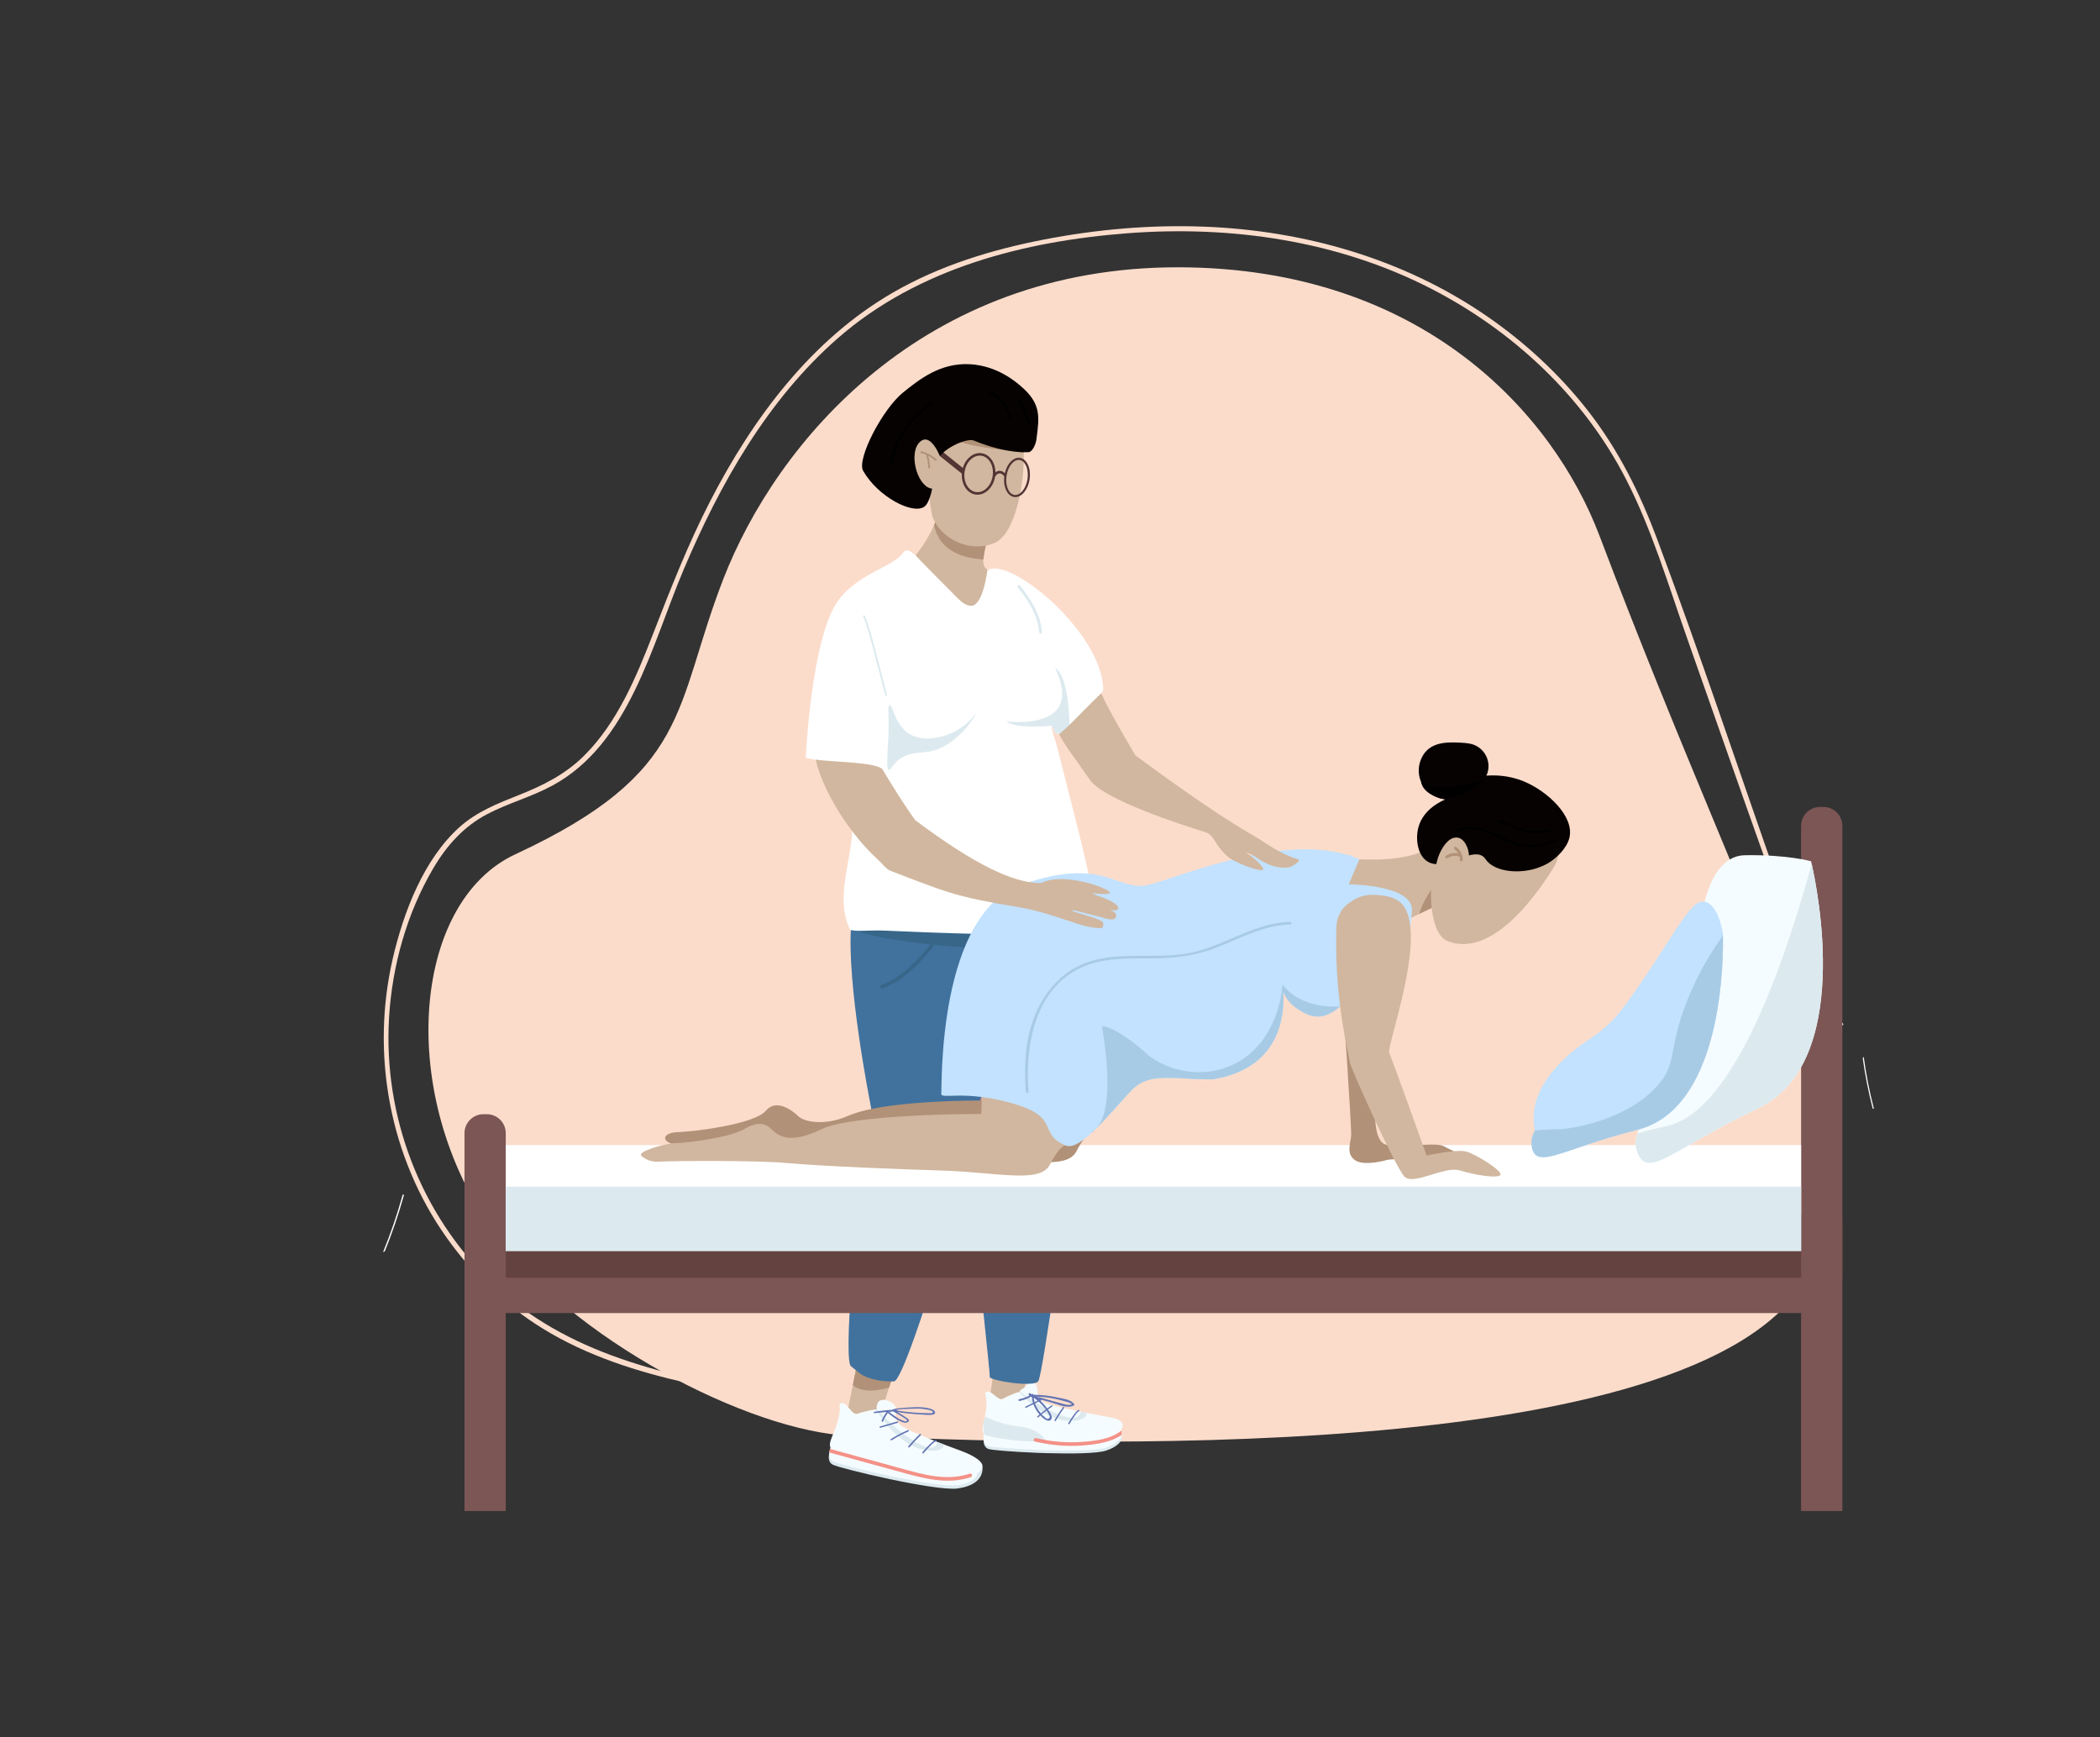 <?xml version="1.0" encoding="UTF-8"?>
<svg id="Layer_1" data-name="Layer 1" xmlns="http://www.w3.org/2000/svg" viewBox="0 0 809.72 669.87">
  <rect x="0" y="0" width="809.72" height="669.87" fill="#333333" stroke="none"/>
  <defs>
    <style>
      .cls-1 {
        fill: #a8cbe5;
      }

      .cls-2 {
        fill: #7c5655;
      }

      .cls-3 {
        fill: #fff;
      }

      .cls-4 {
        fill: #070202;
      }

      .cls-5 {
        fill: #fbdccb;
      }

      .cls-6 {
        fill: #d86260;
      }

      .cls-7 {
        fill: #b19177;
      }

      .cls-8 {
        fill: #513433;
      }

      .cls-9 {
        fill: #d6929e;
      }

      .cls-10 {
        fill: #f5fcff;
      }

      .cls-11 {
        fill: #f49187;
      }

      .cls-12 {
        fill: #c2e2ff;
      }

      .cls-13 {
        fill: #376689;
      }

      .cls-14 {
        fill: #6274b2;
      }

      .cls-15 {
        fill: #41729e;
      }

      .cls-16 {
        fill: #634240;
      }

      .cls-17 {
        fill: #dceaef;
      }

      .cls-18 {
        fill: #d1b79f;
      }
    </style>
  </defs>
  <g id="_22" data-name="22">
    <g id="decor">
      <path class="cls-5" d="M704.84,405.59c-2.49-22.17-11.42-43.19-18.74-63.99-15.67-44.57-30.6-89.51-47.15-133.74-6.6-17.65-14.86-34.24-26.34-49.05-11.12-14.34-24.54-26.73-39.32-36.91-32.19-22.17-70.39-32.99-108.82-34.49-20.78-.81-41.64,1.02-62.08,4.99-20.14,3.91-40.12,10.03-58.09,20.42-31.29,18.08-53.88,48.21-70.49,80.48-8.51,16.53-15.26,33.78-22,51.13-6.52,16.77-13.8,34.27-26.62,47-7.33,7.28-15.98,11.52-25.36,15.24-8,3.17-16.04,6.36-22.61,12.24-13.8,12.36-21.57,32.63-25.74,50.57-8.65,37.22-1.14,76.96,20.77,107.82,9.99,14.07,22.63,26.15,37.15,35.08,17.08,10.5,36.28,16.55,55.58,20.91,9.86,2.23,19.8,4.03,29.74,5.83,1.17.21,1.67-1.65.49-1.86-37.82-6.83-76.81-14.79-105.82-42.85-27.08-26.2-41.71-63.81-39.37-102.14,1.22-20.03,6.89-40.12,16.97-57.32,5.2-8.88,11.85-16.3,20.89-21.03,8.19-4.29,17.18-6.65,25.31-11.1,29.44-16.11,38.02-53.86,50.35-83.03,14.07-33.26,32.49-65.79,59.6-89.45,30.94-26.99,71.96-37.35,111.54-40.39,39.91-3.07,81.02,2.8,117.1,21.35,31.28,16.08,58.61,41.28,75.12,73.37,9.95,19.33,16.3,40.63,23.52,61.16,7.49,21.3,14.98,42.6,22.47,63.9,7.53,21.4,15.39,42.71,22.52,64.26,3.5,10.59,6.47,21.38,7.64,32.54,1.16,10.97.81,22.06-.27,33.02-1.11,11.28-3,22.45-4.89,33.6-.21,1.21,1.59,1.73,1.79.51,3.81-22.39,7.69-45.27,5.13-68.05Z"/>
      <path class="cls-3" d="M710.1,395.21c-7.25-8.01-14.02-16.41-20.3-25.19.03-.36.08-.72.13-1.08,6.4,9,13.31,17.62,20.72,25.81.32.35-.24.82-.55.47Z"/>
      <path class="cls-3" d="M722.06,427.4c-1.64-6.37-2.92-12.82-3.82-19.34.12-.19.24-.37.37-.55.9,6.67,2.2,13.27,3.88,19.79.07.28-.36.37-.43.1Z"/>
      <path class="cls-3" d="M155.73,460.92c-2.03,7.33-4.49,14.53-7.35,21.58-.23.12-.46.23-.69.33,2.95-7.2,5.47-14.56,7.55-22.06.09-.32.57-.17.49.15Z"/>
      <path class="cls-5" d="M328.03,553.67c-39.31-1.59-108.2-37.64-137.88-79.06-37.13-51.81-31.62-126.53,8.57-145.2,68.21-31.7,60.88-56.34,80.16-106.09,20.37-52.56,76.79-120.5,175.73-120.25,93.55.24,144.19,56.13,162.17,103.64,62.13,164.2,108.87,234.84,79.71,286.17-42.08,74.06-293.2,63.83-368.46,60.79Z"/>
    </g>
    <g id="woman2">
      <g>
        <g>
          <path class="cls-18" d="M379.34,552.88c-.33.74,36.35-.94,43.07-2.59,6.72-1.64-26.37-9.59-27.05-12.18-.28-1.08-.16-4.71.09-8.58.21-3.4.52-6.98.72-9.18.12-1.31.2-2.12.2-2.12,0,0-3.09-.1-6.32-.16-.05,0-.1,0-.15,0-3.35-.06-6.81-.09-7.12.08-.14.07-.2.62-.22,1.47-.03,1.59.08,4.23.14,6.81.05,2.35.07,4.63-.11,6.01-.48,3.71-2.92,19.7-3.24,20.44Z"/>
          <path class="cls-6" d="M384.6,526.43c3.4,1.31,8.65,2.46,12.75,3.09.21-3.4.52-6.98.72-9.18-1.97-1.31-4.16-2.23-6.13-2.28-.05,0-.1,0-.15,0-3.1-.06-5.56.53-7.34,1.56-.03,1.59.08,4.23.14,6.81Z"/>
        </g>
        <g>
          <path class="cls-17" d="M379.49,556.99c.02.07.04.13.07.19.27.7.75,1.29,1.56,1.56,1.29.43,9.25,1.08,18.23,1.45.2,0,.4.01.6.03.55.02,1.09.04,1.64.06.6.02,1.21.04,1.81.06.04,0,.09,0,.13,0,9.58.28,19.33.16,22.84-.94,4.78-1.49,6.65-4.2,6.17-5.4l-.04-.55v-.19s-.03-.36-.03-.36l-.09-1.25v-.04s-.07-1.07-.07-1.07l-.08-1.14-.37.02-6.68.41-11.6.71-7.4.45-11.27.7-6.52.4-3.49.22-1.4.08-.75.05-1.09.06-1.69.11c-.1.08-.21.28-.33.58-.06.15-.11.33-.17.54-.12.47-.2,1.04-.22,1.63,0,.55.05,1.12.21,1.63Z"/>
          <path class="cls-10" d="M379.28,555.36c.11.61.34,1.17.74,1.6.07.08.14.15.23.22.21.18.47.32.77.43,1.4.47,10.59,1.19,20.45,1.54.66.02,1.32.04,1.98.06,0,0,0,0,.02,0,9.57.28,19.32.16,22.82-.94,4.1-1.28,6.06-3.46,6.23-4.81.02-.08.02-.15.02-.21,0-.12-.01-.24-.05-.34,0-.01,0-.03-.02-.05l-.07-1.2v-.04s-.07-1.07-.07-1.07h0s-.48,0-.48,0l-25.66.45-13.67.24-3.73.07-2.85.05-1.75.03h-.68s-3.61.08-3.61.08c-.1.07-.2.26-.3.52-.09.24-.18.55-.26.89h0c-.05.25-.09.52-.12.8-.05.54-.04,1.13.06,1.68Z"/>
          <path class="cls-10" d="M379.25,552.76c.33.49.91.81,1.83,1.01,7.42,1.58,13.05,2.22,22.51,2.07,4.27-.06,9.33-.29,15.67-.66,7.9-.46,10.51-2.08,11.67-2.72,1.45-.8,4.78-4.68-3.05-5.96-1.96-.32-5.3-1-8.95-1.71-.75-.15-1.5-.29-2.25-.44-6.33-1.27-12.9-2.75-14.36-3.73-2.49-1.68-2.07-3.08-2.46-5.43-.4-2.36-3.28-4.54-3.7-1.54-.14,1.04-3.14,2.51-3.03,2.81h0c.07.21.16.28.2.31-.03,0-.14-.03-.35,0l-.18.03c-1.28.23-4.04,1.49-6.15,2.59-1.88.97-4.16-3.41-6.28-2.73-.45.15-.65.62-.48,1.01.38.87.89,3.15-.11,8.55-.11.59-.24,1.22-.39,1.89-.07.3-.13.6-.19.88-.38,1.84-.49,3.04.04,3.81Z"/>
          <path class="cls-17" d="M414.33,547.84c-9.73,1.04-18.43-7.77-21.34-11.11.21-.02.32,0,.34,0-.04-.02-.13-.1-.2-.3,3.08,2.39,11.6,8.61,19.06,10.14,3.18.66,4.25-.67,4.5-2.25.76.15,1.51.3,2.26.45.12,1.38-.88,2.67-4.61,3.06Z"/>
          <path class="cls-17" d="M379.25,552.76c.33.49.91.81,1.83,1.01,7.42,1.58,13.05,2.22,22.51,2.07-.76-1.07-1.99-2.51-3.85-3.68-3.07-1.95-5.89-1.92-9.19-2.45-2.68-.43-6.4-1.35-10.77-3.52-.11.59-.24,1.22-.39,1.89-.07.3-.13.6-.19.88l.04,3.81Z"/>
          <path class="cls-14" d="M415.79,543.71c-.84.49-1.36,1.3-1.89,2.02-.73,1-1.4,2.03-2,3.09-.17.3.32.55.49.25.48-.84.99-1.66,1.55-2.46.57-.82,1.2-1.94,2.13-2.48.32-.18.05-.62-.27-.43Z"/>
          <path class="cls-14" d="M409.83,542.65c-1.19,1.61-2.26,3.26-3.24,4.96-.17.3.32.55.49.25.98-1.7,2.05-3.36,3.24-4.96.21-.28-.28-.53-.49-.25Z"/>
          <path class="cls-14" d="M392.99,539.53c1.42-.27,2.72-.74,3.96-1.41-.1-.1-.2-.22-.29-.34-.23-.34.11-.71.47-.52.22.12.44.25.66.37.06-.04.12-.06.17-.1.18-.12.49.04.5.26,0,.01,0,.02,0,.03,3.15.04,6.28.37,9.35,1.07,1.87.43,5.32.78,6.39,2.6.1.17-.01.38-.17.47-2.48,1.35-6.13-.46-8.61-1.14l-3.91-1.08c.04.1.02.23-.13.3-.07.03-.13.07-.2.1.78.73,1.51,1.53,2.15,2.39.11.15.27.35.44.58.54-.39,1.1-.78,1.66-1.15.3-.2.57.24.27.43-.55.36-1.09.74-1.63,1.13.93,1.27,2.07,3.14,1.07,4-1.17,1-2.96-.6-3.98-1.69-.26.22-.52.45-.78.68-.27.24-.66-.11-.39-.35.27-.24.54-.48.82-.71-.06-.07-.12-.14-.17-.2-.96-1.13-1.68-2.41-2.17-3.78l-2.78,1.36c-.33.16-.6-.27-.27-.43l2.89-1.41c-.23-.74-.38-1.49-.47-2.27-.1-.04-.18-.1-.28-.15-1.39.79-2.85,1.34-4.45,1.65-.44.09-.57-.61-.12-.69ZM408.88,541.06c1.45.4,2.99,1,4.44.45-.75-.77-2.35-1.04-3.28-1.31-1.45-.42-2.92-.76-4.41-1.03-2.02-.36-4.05-.55-6.1-.62.59.15,1.18.25,1.63.38l3.86,1.07c1.29.36,2.57.71,3.86,1.07ZM401.72,545.4c0,.18.16.28.64.66,1.03.82,1.11,1.05,1.48,1.05.32,0,.72-.16.88-.46.19-.37-.07-.87-.6-1.84-.2-.37-.39-.68-.53-.9-.22.19-.54.44-.95.73-.6.41-.9.53-.91.77ZM399.98,543.11c.39.67.85,1.3,1.37,1.88.63-.52,1.27-1.02,1.93-1.51-.61-.81-1.32-1.57-1.88-2.15-.29-.3-.59-.58-.9-.86-.47.23-.94.46-1.41.69.23.67.52,1.32.89,1.94ZM398.94,540.68l1.14-.56c-.48-.4-.97-.78-1.49-1.13,0,0-.01,0-.02,0,.08.57.2,1.14.37,1.7Z"/>
          <path class="cls-11" d="M398.85,555.8s.07.04.11.05c.02,0,.03,0,.05.01,1.26.3,2.53.56,3.81.77.16.03.32.06.48.08,5.15.86,10.37,1.08,15.61.56,4.7-.48,9.75-1.25,13.61-4.01.01,0,.02-.01.03-.02,0-.12-.01-.24-.05-.34l-.09-1.25v-.04c-4.02,3.34-9.99,3.99-15.01,4.38-3.64.28-7.27.19-10.87-.22-1.27-.14-2.53-.32-3.78-.56-1.08-.19-2.16-.42-3.24-.67-.81-.2-1.3.95-.64,1.26Z"/>
        </g>
      </g>
      <g>
        <path class="cls-18" d="M340.8,554.57c1.29.12-1.18-8.63.41-14.34.47-1.66,1.02-3.46,1.59-5.18,1.1-3.37,2.21-6.42,2.6-7.48.09-.25.15-.39.15-.39l-1-.52-2.35-1.23-10.5-5.48c-.05.19-.5,2.42-1.14,5.59-.06.27-.11.55-.17.84-.17.84-.35,1.73-.53,2.65-1.65,8.26-3.89,19.34-4.27,20.63-.6,2.06,13.93,4.79,15.21,4.91Z"/>
        <path class="cls-7" d="M328.83,534.14c2.23,1.88,6.62,3.08,13.97.92,1.1-3.37,2.21-6.42,2.6-7.48-.24-.33-.52-.64-.85-.91-.41-.35-.88-.65-1.41-.89-.29-.13-.61-.24-.94-.34-3.58-1.04-9.37-.27-11.64.11-.06.27-.11.55-.17.84-.17.84-1.37,6.83-1.56,7.75Z"/>
        <g id="shoe_R" data-name="shoe R">
          <path class="cls-17" d="M320.97,558.01c-.67.33-2.8,5.19.05,6.74,2.85,1.55,39.76,10.29,48.06,9.23,5.37-.69,9.79-2.99,9.78-7.94l-1.66-1.6-56.22-6.43Z"/>
          <path class="cls-10" d="M319.69,560.81c.01,1.1.39,2.13,1.44,2.7,2.85,1.55,39.76,10.29,48.06,9.23,4.17-.53,6.61-2.19,7.36-3.53.08-.13.47-3.41.51-3.53.08-.22,1.8.37-.27,2.54,0-.02,0-.04,0-.06l.14-1.24h0l.15-1.24h-.01l-.5-.08-22.26-3.53-.68-.11-4.45-.71-28.07-4.46c-.21.11-.56.65-.86,1.41-.07.16-.13.34-.19.53-.13.43-.25.9-.3,1.38-.04.25-.05.49-.04.73Z"/>
          <path class="cls-10" d="M376.79,568.08c-1.13.87-5.98,1.05-14.48.05-21.93-2.57-29.35-4.21-40.38-8.69-2.68-1.09-2.27-2.67-.73-6.38,2.88-6.93,2.77-9.91,2.5-11.02-.11-.44.19-.91.7-.98,2.38-.33,3.99,4.77,6.17,4.09,2.45-.77,5.62-1.6,7.03-1.6.08,0,.15,0,.2,0,.23.01.34.06.37.07-.04-.03-.12-.13-.16-.36h0c-.05-.34-.02-.95.33-2.02,1.01-3.12,7.11-.64,7.08,1.94-.03,2.58-.74,3.99,1.59,6.24,1.37,1.32,8.08,4.13,14.58,6.67.78.31,1.55.6,2.32.9,3.75,1.45,7.25,2.6,9.2,3.51,9.25,4.28,4.8,6.69,3.67,7.57Z"/>
          <path class="cls-17" d="M358.43,559.4c-10.55-.73-18.15-11.74-20.63-15.84.23.01.34.06.37.07-.04-.03-.12-.13-.16-.36,2.83,3.13,10.73,11.35,18.37,14.39,3.27,1.3,4.65.09,5.21-1.55.78.31,1.55.6,2.32.9-.13,1.49-1.44,2.67-5.49,2.39Z"/>
          <path class="cls-14" d="M360.76,555.28c-.99.36-1.69,1.12-2.4,1.8-.97.93-1.87,1.9-2.72,2.92-.24.28.23.64.47.36.67-.8,1.37-1.58,2.11-2.33.76-.77,1.64-1.84,2.74-2.23.37-.13.16-.65-.21-.51Z"/>
          <path class="cls-14" d="M354.61,553.03c-1.56,1.49-3.02,3.04-4.38,4.67-.24.28.23.64.47.36,1.36-1.63,2.82-3.19,4.38-4.67.27-.26-.2-.62-.47-.36Z"/>
          <path class="cls-14" d="M350.06,551.47c-2.3.99-4.5,2.13-6.58,3.44-.33.21.02.66.35.45,2.04-1.28,4.18-2.41,6.44-3.38.36-.15.15-.67-.21-.51Z"/>
          <path class="cls-14" d="M345.9,548.15l-6.58,1.89c-.38.11-.17.62.21.51,2.19-.63,4.39-1.26,6.58-1.89.38-.11.17-.62-.21-.51Z"/>
          <path class="cls-14" d="M360.46,544.32c-.42-.83-2.04-1.22-2.95-1.41-1.59-.32-3.3-.32-4.92-.28-1.89.04-3.79.19-5.67.37-1.11.1-2.16.24-3.12.67-2.2.03-4.56.5-6.62.7-.4.04-.35.58.05.54,1.35-.13,2.69-.26,4.04-.39.19-.02.38-.04.57-.06-.76,1.08-1.4,2.2-1.91,3.4-.14.33.42.57.56.24.49-1.15,1.1-2.23,1.82-3.27,1.55,1.25,6.37,5.08,7.99,3.32.54-.59-.16-1.02-.66-1.38-1.17-.82-2.4-1.57-3.67-2.27,3.05.47,6.13.79,9.23.92.88.04,6.21.8,5.25-1.08ZM348.8,546.87c.22.15.44.3.65.45.17.12.26.18.28.28.05.25-.37.5-.43.54-1.27-.32-2.19-.76-2.8-1.11-.22-.12-.49-.34-1.52-1.01-.81-.52-1.57-1.08-2.31-1.67.11-.01.22-.02.33-.03.06.16.26.27.46.15.12-.08.24-.15.37-.21.16,0,.33-.01.49-.02,1.07.56,2.11,1.14,3.12,1.77.45.28.9.57,1.34.86ZM359.38,544.93c-.3,0-.6,0-.91,0-.7,0-1.41,0-2.11-.03-1.38-.04-2.76-.11-4.14-.22-2.07-.16-4.13-.42-6.18-.73-.03-.08-.1-.14-.22-.16-.17-.03-.36-.04-.54-.05,1.86-.47,4.11-.42,5.85-.5,2.19-.11,3.29-.06,3.59-.05,2.02.11,4.93.6,4.97,1.31,0,.11-.05.26-.32.44Z"/>
          <path class="cls-11" d="M319.74,560.08s.09.02.13.04c9.82,2.71,19.65,5.42,29.48,8.09,8.17,2.22,16.67,4.18,24.95,1.39.38-.13.51-.46.48-.77-.04-.39-.37-.75-.85-.58-.25.08-.51.17-.76.24-8.69,2.61-17.56-.01-26.05-2.34h0l-26.13-7.18-.6-.17-.34-.09c-.13.43-.25.9-.3,1.38Z"/>
        </g>
      </g>
      <g id="trousers">
        <path class="cls-15" d="M370.56,453.66c3.74,13.57,6.34,24.69,6.58,29.23.07,1.27.16,2.68.28,4.19.36,4.86.92,10.81,1.53,16.75,1.32,13.14,2.81,26.2,2.66,27.07-.25,1.39,16.85,4.25,18.73,1.71,1.87-2.53,12.3-80.7,14.27-88.65,1.45-5.88.23-56.12-.52-81.97-.26-9.14-.46-15.23-.46-15.23-3.89-4.48-25-1.7-43.41,4.24-13.98,4.51-26.4,10.84-28.53,17.18-.57,1.68-.41,3.34.62,4.99,6.86,10.97,20.21,51.37,28.25,80.49Z"/>
        <path class="cls-9" d="M377.42,487.08c.36,4.86.92,10.81,1.53,16.75,0,0,9.28-59.45,9.9-79.47,1.18-37.55,1.63-49.52,1.63-49.52l-19.92,78.82c3.74,13.57,6.34,24.69,6.58,29.23.07,1.27.16,2.68.28,4.19Z"/>
        <path class="cls-15" d="M336.9,446.14c-8.09,24.51-11.57,79.36-8.76,80.68,0,0,1.37,1.19,3.32,2.71,3.52,2.73,10.43,3.36,13.25,3.13,2.73-.23,11.57-27.07,18.38-48.99,4.12-13.25,7.49-24.69,8.33-27.38,2.22-7.14,14.43-79.87,15.03-81.15,1.79-3.85,2.46-7.37,2.25-10.54-.48-7.35-5.71-12.89-12.87-16.61-13.76-7.16-34.7-7.65-43.08-1.53-1.32.96-2.32,2.08-2.95,3.37-.85,1.77-1.36,4.13-1.6,6.95-1.85,22.12,7.19,67.8,7.19,67.8l2.2,12.13c.57,3.15.33,6.39-.68,9.42Z"/>
        <path class="cls-13" d="M328.63,358.39c4.24,1.66,10.13,3,16.89,4.08,13.01,2.09,29.3,3.23,43.59,3.84,12.2.53,22.94.67,28.92.72,1.09-9.08,1.79-15.14,1.79-15.14-3.18-5-24.47-5.37-43.56-2.21-15.9-8.31-41.43-7.72-46.03,1.76-.86,1.76-1.37,4.12-1.61,6.94Z"/>
        <path class="cls-13" d="M339.91,379.73c7.71-2.69,13.86-9.42,18.89-15.62.57-.7,1.56.3,1,.99-5.2,6.41-11.53,13.2-19.51,15.99-.86.3-1.23-1.06-.38-1.35Z"/>
      </g>
      <g id="neck">
        <path class="cls-18" d="M336.33,233.33c2.78,3.34,12.67,13.02,27.96,11.27,4.24-.48,18.81-12.36,18.9-14.86.02-.48,4.38-6.62,3.96-6.93-3.36-2.45-8.56-1.95-7.99-7.12.75-6.72,3.23-13.28,3.23-13.28,0,0-2.42-5.04-5.61-9.66-5.16-1.81-10.27-2.75-13.53-1.19-.17.68-.33,1.43-.47,2.23-.55,3.07-1.45,5.95-2.61,8.65-7.67,17.94-26.42,27.77-23.83,30.88Z"/>
        <path class="cls-7" d="M360.17,202.45c2.09,10.11,11.14,12.83,19,13.25.75-6.72,3.23-13.28,3.23-13.28,0,0-2.42-5.04-5.61-9.66-5.16-1.81-10.27-2.75-13.53-1.19-.17.68-.33,1.43-.47,2.23-.55,3.07-1.45,5.95-2.61,8.65Z"/>
      </g>
      <g id="head">
        <g id="face">
          <path class="cls-18" d="M359.81,199.93c3.24,7.74,14.01,13.51,23.65,9.45,8.04-3.38,11.64-23.03,11.26-34.68-.15-4.72-.44-7.94-.44-7.94-5.35-13.67-29.12-11.88-33.28-3.27-.67,1.4-1.23,3.18-1.68,5.22-2.33,10.55-1.11,27.39.49,31.22Z"/>
          <path class="cls-7" d="M359.32,168.71c.34.94,1.08,8.59,1.26,8.87.95,1.45-1.73-12.14,8.55-7.68,6.91,2.99,19.5,3.5,25.59,4.79-.15-4.72-.44-7.94-.44-7.94-5.35-13.67-29.12-11.88-33.28-3.27-.67,1.4-1.23,3.18-1.68,5.22Z"/>
          <g>
            <path class="cls-8" d="M376.91,190.76c-.26,0-.51-.02-.77-.06-3.51-.53-5.83-4.53-5.18-8.92.32-2.11,1.26-4,2.67-5.32,1.44-1.35,3.18-1.95,4.9-1.7,3.51.53,5.83,4.53,5.18,8.92-.61,4.07-3.57,7.07-6.79,7.07ZM377.75,175.68c-1.21,0-2.42.52-3.45,1.49-1.25,1.17-2.09,2.86-2.37,4.75-.58,3.86,1.38,7.37,4.36,7.82,2.98.45,5.88-2.33,6.46-6.19.58-3.86-1.37-7.37-4.36-7.82-.21-.03-.42-.05-.64-.05Z"/>
            <path class="cls-8" d="M391.49,191.69c-.16,0-.32-.01-.48-.04-2.68-.4-4.35-4.12-3.72-8.28.62-4.16,3.31-7.23,5.99-6.82,1.33.2,2.45,1.2,3.15,2.81.67,1.55.87,3.49.57,5.47h0c-.59,3.92-3,6.86-5.51,6.86ZM392.78,177.35c-2.1,0-4.15,2.65-4.68,6.15-.56,3.71.8,7,3.03,7.34,2.22.33,4.49-2.42,5.05-6.13h0c.27-1.83.09-3.62-.52-5.02-.58-1.34-1.47-2.16-2.51-2.32-.12-.02-.25-.03-.37-.03Z"/>
            <polygon class="cls-8" points="370.83 182.61 361.13 174.83 360.17 171.57 372.05 181.09 370.83 182.61"/>
            <path class="cls-8" d="M383.65,183.85l-.86-.47c.04-.07.94-1.7,2.46-1.83.97-.08,1.92.45,2.82,1.59l-.76.61c-.69-.86-1.34-1.28-1.97-1.22-1,.08-1.68,1.32-1.69,1.33Z"/>
          </g>
        </g>
        <g id="hair">
          <path class="cls-4" d="M359.79,184.57c0-.08,0-.21-.01-.4,0,0-.04-3.05,1.1-5.88,2.23-5.52,11.97-9.44,14.53-8.44.15.06,1.22.5,2.79,1.08.4.15.83.3,1.3.46,1.74.6,3.56,1.15,5.45,1.62,3.75.92,7.72,1.49,11.72,1.35,1.41-.19,2.71-2.99,2.95-4.88,1.13-8.78,1.99-13.79-6.1-20.66-1.63-1.38-8.91-7.83-19.6-8.38-11.4-.59-19.45,5.87-25.67,10.87-8,6.43-18,25.77-15.45,30.23,5.8,10.15,19.17,16.97,23.59,13.86,2.21-1.55,3.51-8.1,3.42-10.84Z"/>
          <path d="M359.74,155.79c.58-.38-.08-1.22-.65-.85-4.77,3.12-8.79,7.22-11.72,12.12-1.36,2.27-2.49,4.67-3.33,7.18-.5,1.47-1.64,3.7-.68,5.14.1.15.33.24.5.2.1-.02.2-.04.29-.06.67-.15.52-1.21-.15-1.06.14-.03,2.09-6.63,2.46-7.43.95-2.05,2.09-4.01,3.41-5.85,2.67-3.74,6.03-6.87,9.87-9.39Z"/>
          <path d="M390.01,161c-.71-2.7-2-5.19-3.88-7.26-1.19-1.31-3.32-3.63-5.25-2.44-.58.36-.05,1.29.54.92.61-.38,1.82.3,2.3.69.37.3.72.63,1.06.96.72.71,1.37,1.48,1.93,2.32,1.06,1.55,1.79,3.27,2.27,5.09.17.66,1.21.38,1.03-.28Z"/>
          <path d="M397.48,163.02c-1.09-3.26-2.57-6.34-4.45-9.22-.37-.57-1.3-.04-.92.54,1.83,2.81,3.28,5.78,4.34,8.97.22.65,1.25.37,1.03-.28Z"/>
        </g>
        <g id="ear">
          <path class="cls-18" d="M362.95,177.26s-3.74-10.91-8.2-6.9c-4.46,4.01-1.4,16.38,3.96,17.94,5.37,1.56,4.24-11.04,4.24-11.04Z"/>
          <path class="cls-7" d="M355.32,173.99c2.15.58,4.08,1.62,5.76,3.09.34.3-.16.79-.5.5-.84-.74-1.74-1.35-2.71-1.85.45,1.48.7,3,.75,4.55.01.45-.69.45-.7,0-.05-1.56-.31-3.07-.78-4.56-.04-.13,0-.23.07-.31-.66-.3-1.35-.55-2.07-.74-.44-.12-.25-.8.19-.68Z"/>
        </g>
      </g>
      <g id="t-shirt">
        <path class="cls-3" d="M405.55,279.84s.09.11.15.29l.03.09c.19.48.5,1.32.97,1.96.34.48.77.84,1.3.88.48.03,1.02-.14,1.55-.59.9-.74,1.86-1.58,2.87-2.48,5.9-5.34,12.94-12.84,12.94-14.06-.12-21.82-36.19-51.78-44.65-45.98,0,0-1.46,12.33-5.56,13.54-1.85.55-3.97-.98-5.56-2.48-9-9.04-15.44-15.55-16.62-16.96-.07-.07-.93-.62-1.95-1.41-.88-.68-2.13-.47-2.76.45-3.67,5.43-16.77,7.76-24.7,17.98-10.79,13.9-12.87,61.19-12.87,61.19,6.19,1.03,1.97,1.01,13.28,1.66,1.88.11,2.8,6.11,4.49,20,1.82,14.81-7.38,30.35-.69,44.69,1.04.19,2.13.29,3.15.33.72.02,1.43,0,2.05-.03,2.91-.13,5.78-.16,8.68-.04,15.6.72,59.64,2.5,75.27.86,2.62-.27,5.04.45,5.14-1.11.9-13.24-4.82-32.37-14.99-72.56,0,0-2.07-5.99-1.53-6.17Z"/>
        <path class="cls-17" d="M345.71,293.68c3.73-3.63,8.71-3.31,12.08-3.8,11.69-1.68,18.97-15.19,18.93-15.23-.03-.03-4.08,6.24-11.87,8.82-1.68.56-8.73,2.89-14.22-.49-5.79-3.57-6.33-11.33-7.6-11.04-.94.21-.12,4.37-.49,12.06-.31,6.47-.85,12.71.08,12.88.73.14,1.39-1.53,3.09-3.19Z"/>
        <path class="cls-17" d="M333.49,237.47c1.93,4.81,3.14,9.86,4.45,14.86,1.36,5.2,2.72,10.39,4.08,15.59.11.44-.56.62-.68.19-1.36-5.2-2.72-10.39-4.08-15.59-1.31-5-2.52-10.05-4.45-14.86-.17-.42.51-.6.68-.19Z"/>
        <path class="cls-17" d="M412.43,279.98c-1.01.9-1.97,1.74-2.87,2.48-.53.45-1.07.62-1.55.59-.53-.03-.96-.4-1.3-.88l-.97-1.96-.03-.09-.15-.29s-13.83,1.45-17.59-1.69c0,0,30.78,4.23,18.85-20.48.28.09,4.69,1.79,5.52,19.7.04.94.07,1.81.1,2.61Z"/>
        <path class="cls-17" d="M393.19,225.72c-.43-.53-1.19.23-.76.76,4.08,5.05,7.75,10.74,8.28,17.37.05.68,1.12.69,1.07,0-.55-6.94-4.31-12.84-8.59-18.13Z"/>
      </g>
    </g>
    <g id="bed">
      <rect class="cls-2" x="187.06" y="468.1" width="515.37" height="38.23"/>
      <rect class="cls-16" x="195.02" y="469.98" width="515.37" height="22.73"/>
      <path class="cls-2" d="M186.41,429.64h1.29c4.03,0,7.31,3.28,7.31,7.31v145.7h-15.91v-145.7c0-4.03,3.28-7.31,7.31-7.31Z"/>
      <path class="cls-2" d="M701.78,311.16h1.29c4.03,0,7.31,3.28,7.31,7.31v264.18h-15.91v-264.18c0-4.03,3.28-7.31,7.31-7.31Z"/>
      <rect class="cls-3" x="195.02" y="441.55" width="499.46" height="40.83"/>
      <rect class="cls-17" x="195.02" y="457.59" width="499.46" height="24.79"/>
      <g id="pillow2">
        <path class="cls-10" d="M677.61,427.55c-33.04,15.51-43.05,28.56-46.67,15.5-.47-1.73-.29-3.74.38-5.98,4.41-14.77,29.68-39.89,24.58-63.41-2.3-10.57.2-43.62,16.89-43.88,16.69-.26,25.51,2.34,25.51,2.34,0,0,.1.37.26,1.08,2.12,9.37,16.06,76.98-20.95,94.35Z"/>
        <path class="cls-17" d="M677.61,427.55c-33.04,15.51-43.05,28.56-46.67,15.5-.47-1.73-.29-3.74.38-5.98,3.41-.99,7.16-1.95,11.23-2.82,28.42-6.09,48.45-74.08,56.01-101.05,2.12,9.37,16.06,76.98-20.95,94.35Z"/>
      </g>
      <g id="pillow1">
        <path class="cls-12" d="M632.26,435.44c-.3.08-.6.16-.9.23-29.7,7.42-40.1,16.61-40.88,5.15-.1-1.52,1.7-2.96,1.31-4.91-3.37-16.58,12.21-29.42,21.35-35.38,4.83-3.15,9.07-7.11,12.53-11.72,18.06-24.13,25.69-42.67,31.69-41.13,4.15,1.06,6.03,7.29,6.96,12.11,0,0,.01.32.03.94,0,.12,0,.25,0,.37,0,.14,0,.28,0,.43,0,.23,0,.48,0,.72,0,.3.01.6.01.91,0,13.56-2.05,63.76-32.11,72.25Z"/>
        <path class="cls-1" d="M632.26,435.44c-.3.08-.6.16-.9.23-29.7,7.42-40.1,16.61-40.88,5.15-.1-1.52.39-3.15,1.31-4.91,1.48-.13,3.03-.24,4.65-.32,2.77-.14,4.81-.15,5.04-.16,2.86-.05,24.91-2.83,37.32-16.47,8.23-9.05,4.16-14.02,11.69-33.03,4.41-11.12,9.85-19.63,13.86-25.19,0,.12,0,.25,0,.37,0,.14,0,.28,0,.43,0,.23,0,.48,0,.72,0,.3.01.6.01.91,0,13.56-2.05,63.76-32.11,72.25Z"/>
      </g>
    </g>
    <g id="woman1">
      <path id="hand_L" data-name="hand L" class="cls-7" d="M540.12,351.41c-.17,2.24-.26,4.5-.31,6.75-.45,18.23.15,14.52-8.35,59.67-2.07,10.98-1.56,20.12,1.64,22.92,3.19,2.81,20.09-.74,23.6,1.23,3.51,1.97,10.66,4.65,6.32,5.26-4.34.61-24.14-.79-27.97,0,0,0-9.26,2.73-12.77,0-3.51-2.73-1.28-6.73-1.28-9.93s-2.76-50.09-4.21-58.12c-1.45-8.03-3.77-46.23,11.24-46.03,12.38.17,12.46,13.57,12.11,18.25Z"/>
      <path id="leg_L" data-name="leg L" class="cls-7" d="M391.14,350.39l-2.55,74.04s-45.34-1.28-61.73,5.91c-8.5,3.73-16.6,2.5-19.16,0-2.55-2.5-8.54-6.64-12.35-2.08-4.51,5.4-28.53,8.16-34.06,8.3-3.92.1-5.89,1.85-4.26,3.41,1.74,1.66,6.76,2.14,9.15,2.01,8.31-.44,37.21.42,47.26,1.36,14.05,1.31,45.95,2.5,59.7,2.91,21.4.64,38.01,5.11,41.84-2.18,4.55-8.65,6.38-7.4,6.38-7.4,0,0,22.14-38.54,16.61-53.28-5.53-14.74-5.11-62.34-46.83-33Z"/>
      <path id="leg_R" data-name="leg R" class="cls-18" d="M380.92,355.5l-2.55,74.04s-49.39-.1-61.73,5.91c-12.35,6.01-16.6,2.5-19.16,0-2.55-2.5-5.53-3.03-10.64,0-5.11,3.03-21.07,5.23-26.61,5.37-3.92.1-14.59,3.26-12.96,4.82,1.74,1.66,4.13,2.44,6.53,2.32,8.31-.44,39.38-.45,49.43.49,14.05,1.31,45.95,2.5,59.7,2.91,21.4.64,38.01,5.11,41.84-2.18,4.55-8.65,6.38-7.4,6.38-7.4,0,0,22.14-38.54,16.61-53.28-5.53-14.74-5.11-62.34-46.83-33Z"/>
      <g id="neck-2" data-name="neck">
        <path class="cls-18" d="M559.08,319.07v27.88s-5.38,2.33-11.87,5.45c-5.28,2.52-11.3,5.57-15.76,8.29-9.95,6.06-39.52,1.59-22.92-30.34.74-1.41,41.06,8.12,50.55-11.27Z"/>
        <path class="cls-7" d="M559.08,339.1v7.84s-5.38,2.33-11.87,5.45c2.64-8.6,9.48-15.09,9.48-15.09,0,0,.99.72,2.39,1.8Z"/>
      </g>
      <path id="face-2" data-name="face" class="cls-18" d="M598.28,317.1c3.76,5.28,3.98,12.32.54,17.82-7.97,12.72-24.53,34.46-40.78,27.92-10.1-4.07-8.14-42.69,6.78-50.6,15-7.96,25.47-6.35,33.46,4.87Z"/>
      <g id="hair-2" data-name="hair">
        <path class="cls-4" d="M593.3,334.52c-6.99,2.63-17.12,1.87-20.51-3.22-3.39-5.09-11.84,1.9-18.96,1.9-.73,0-2.1-.16-3.47-1.03-3.78-2.39-4.67-8.65-3.45-13.17,1.95-7.23,9.36-10.3,10.37-10.72.02,0,.03-.01.05-.02.01,0,.02-.01.03-.01-4.18-.37-7.81-2.97-9.43-6.77-1.73-4.05-.77-8.52,1.54-11.34,3.46-4.22,9.32-3.96,13.82-3.76,1.11.05,2.18.16,3.21.33,5.77.93,9.08,7.08,6.63,12.39,0,0,0,0,0,0,3.03-.23,8.5-.25,14.47,2.23,9.22,3.82,19.58,13.57,17.52,21.79-.97,3.84-4.74,7.74-8.48,9.9-.67.38-1.9.97-3.34,1.51Z"/>
        <path d="M572.42,300.63c-5.76,5.75-15.06,7.62-15.06,7.62-6.18-1.26-8.88-3.83-9.43-6.77,8.33,4.83,23.81-.62,24.49-.86Z"/>
        <path d="M599.61,323.4c-3.45,1.75-7.26,2.58-11.12,2.2-4.11-.4-7.76-2.32-11.45-4.02-5.09-2.35-10.82-4.18-16.11-1.38-.61.32-.07,1.24.54.92,7.22-3.81,14.48,1.57,21.11,4.1,5.84,2.23,12,1.93,17.58-.91.61-.31.07-1.23-.54-.92Z"/>
        <path d="M596.91,319.79c-3.75.78-7.62.65-11.24-.68-2.64-.97-4.92-2.52-7.77-2.81-.68-.07-.68,1,0,1.07,3.58.36,6.65,2.8,10.19,3.54,3.03.64,6.08.55,9.11-.08.67-.14.39-1.17-.28-1.03Z"/>
      </g>
      <g id="ear-2" data-name="ear">
        <path class="cls-18" d="M565.71,332.19c.43-.62.68-1.35.7-2.1.07-2.43-1.89-8.35-6.17-6.92-5.4,1.81-10,16.57-3.22,16.4,4.97-.12,7.5-5.67,8.68-7.38Z"/>
        <path class="cls-7" d="M561.4,326.59c-.57-.38-1.11.54-.54.92.47.31.98.91,1.38,1.57-1.63-.33-3.31,0-4.71.96-.56.39-.03,1.31.54.92,1.42-.98,3.06-1.2,4.69-.63.02,0,.03,0,.05,0,.12.41.18.81.11,1.15-.12.67.91.96,1.03.28.33-1.83-1.05-4.19-2.56-5.19Z"/>
      </g>
      <g id="dress">
        <path class="cls-12" d="M544.41,351.47l-.75,7.92s1.15-14.32-12.2-14.02c-13.34.29-14.94,7.32-14.94,7.32l5.75,28.55s-2.1,3.78-5.54,6.85c-3.3,2.96-7.84,5.28-12.9,2.92-5.39-2.51-7.69-5.54-8.67-7.85-.15-.35-.27-.69-.36-1.01.01.06.02.13.02.21,0,.01,0,.02,0,.03.5,7.14-.24,25.55-20.26,32.13h0c-1.17.39-2.41.73-3.7,1.04-1.12.25-2.29.47-3.5.66-4.91,0-9.21-.32-13.02-.49-7.58-.35-13.18-.13-17.64,4.33-3.62,3.62-9.12,10.34-14.31,15.38-.03.02-.05.05-.07.07-4.39,4.25-8.55,7.29-11.17,6.26-11.44-4.48-1.59-10.86-20.75-16.29-19.16-5.43-27.79-1.28-27.46-3.83.32-2.56-1.6-69.49,31.29-80.67,32.89-11.17,36.08,3.62,49.5,0,13.41-3.62,54.34-21.08,80.43-9.63l-4.12,9.64s25.36.11,24.38,10.48Z"/>
        <path class="cls-1" d="M494.49,379.51s-.46,16.98-13.1,27.28c-8.92,7.28-21.27,8.53-31.87,4.04-2.85-1.21-5.41-2.69-7.4-4.5-10.54-9.57-17.56-11.5-17.25-10.22.32,1.28,5.89,31-2.33,39.16-.06.06-.11.12-.16.17,5.18-5.04,10.68-11.76,14.31-15.38,4.46-4.46,10.07-4.68,17.63-4.33,0,0,0,0,0,0,1.57.07,3.23.17,4.97.26.18,0,.36.02.54.03.71.03,1.42.07,2.16.1.06,0,.12,0,.18,0,.7.03,1.41.05,2.14.07.2,0,.41,0,.61.01.79.02,1.59.03,2.41.03,1.22-.19,2.39-.41,3.5-.66,1.3-.3,2.54-.64,3.7-1.03h0c20.01-6.59,20.76-25.01,20.26-32.14,0-.01,0-.02,0-.03,0-.08,0-.15-.02-.21.7,2.39,2.82,5.97,9.03,8.86,5.05,2.36,9.59.04,12.9-2.92-16.39.91-22.24-8.58-22.24-8.58Z"/>
        <path class="cls-12" d="M520.88,330.33c.32-.56-.55-1.07-.87-.51-3.86,6.82-7.54,14.19-9.63,21.78-2.21,8.02.22,15.74,2.93,23.32.22.61,1.19.34.97-.27-2.76-7.74-5.15-15.47-2.68-23.63,2.18-7.21,5.58-14.15,9.28-20.69Z"/>
        <path class="cls-1" d="M497.46,355.5c-9.3.21-17.62,4.36-26.04,7.86-4.23,1.76-8.55,3.36-13.06,4.2-5.01.93-10.12,1-15.2,1.01-8.86.02-18.12-.22-26.38,3.49-7.47,3.36-13.17,9.78-16.67,17.08-4.75,9.88-5.37,21.12-4.56,31.88.05.64,1.06.65,1.01,0-1.32-17.63,2.25-39.21,19.97-47.74,8.4-4.04,17.99-3.68,27.07-3.71,8.85-.03,17.09-.91,25.38-4.15,9.29-3.62,18.28-8.69,28.48-8.92.65-.01.65-1.02,0-1.01Z"/>
      </g>
      <path id="hand_R" data-name="hand R" class="cls-18" d="M516.52,352.69c-1.51,2.22-1.26,5.91-1.3,8.59-.42,26.21,5.13,46.25,5.13,47.93,0,1.92,17.56,40.52,21.07,44.38,3.51,3.86,15.39-4.15,21.59-2.24,6.19,1.92,15.04,3.19,15.57,1.6.52-1.6-9.58-7.95-13.31-8.92-3.73-.97-15.2,1.54-15.2,1.54,0,0-13.12-36.68-14.4-39.56-1.28-2.87,18.37-54.32,1.36-59.67-12.76-4.01-17.57,2.01-20.52,6.35Z"/>
    </g>
    <path id="hand_L_woman2" data-name="hand L woman2" class="cls-18" d="M424.59,267.34c3.1,7.08,13.2,23.92,13.2,23.92,0,0,27.76,20.79,44.9,30.59,6.17,3.52,9.68,6.9,17.76,9.5,1.42.46-1.18,2.09-2.51,2.76-2.02,1-6.28.47-9.79-1.25-3.79-1.86-4.43-3.18-8.06-4.29,0,0,4.77,2.8,6.9,6.18,1.5,2.39-9.14-1.25-13-3.98-2.51-1.77-4.76-5.14-6.04-7.28-.75-1.25-1.92-2.2-3.32-2.63-8.56-2.64-39.07-12.48-44.35-20.09-7.63-10.98-9.2-12.6-11.91-17.67,0,0,3.04-2.43,6.96-6.55,2.35-2.47,9.26-9.23,9.26-9.23Z"/>
    <path id="hand_R_woman2" data-name="hand R woman2" class="cls-18" d="M422.97,345.33c-.75-.33-1.4-.65-1.98-.94,2.89.39,5.61.55,6.74.16,2.71-.93-16.7-8.83-26.32-4.04-10.51.11-25.49-7-48.57-24.29-6.64-9.35-12.44-19.35-12.44-19.35-1.44-3.1-21.58-3.06-25.92-4,3.19,13.55,14.16,29.64,23.83,38.42,1.95,1.77,3.22,3.8,5.21,4.56,20.9,8.01,24.76,9.93,48.23,13.78,16.15,2.65,25.56,8.76,33.14,8.21,0,0,.5.11.5-1.84,0-1.77-12.23-4.31-12-4.85.2-.48,3.59.64,10.57,2.37,2.23.55,5.66,1.93,6.34.1.63-1.7-1.51-2.45-2.63-2.7.3.04.72.08,1.29.13,3.75.32,3.54-2.69-5.96-5.72Z"/>
  </g>
</svg>